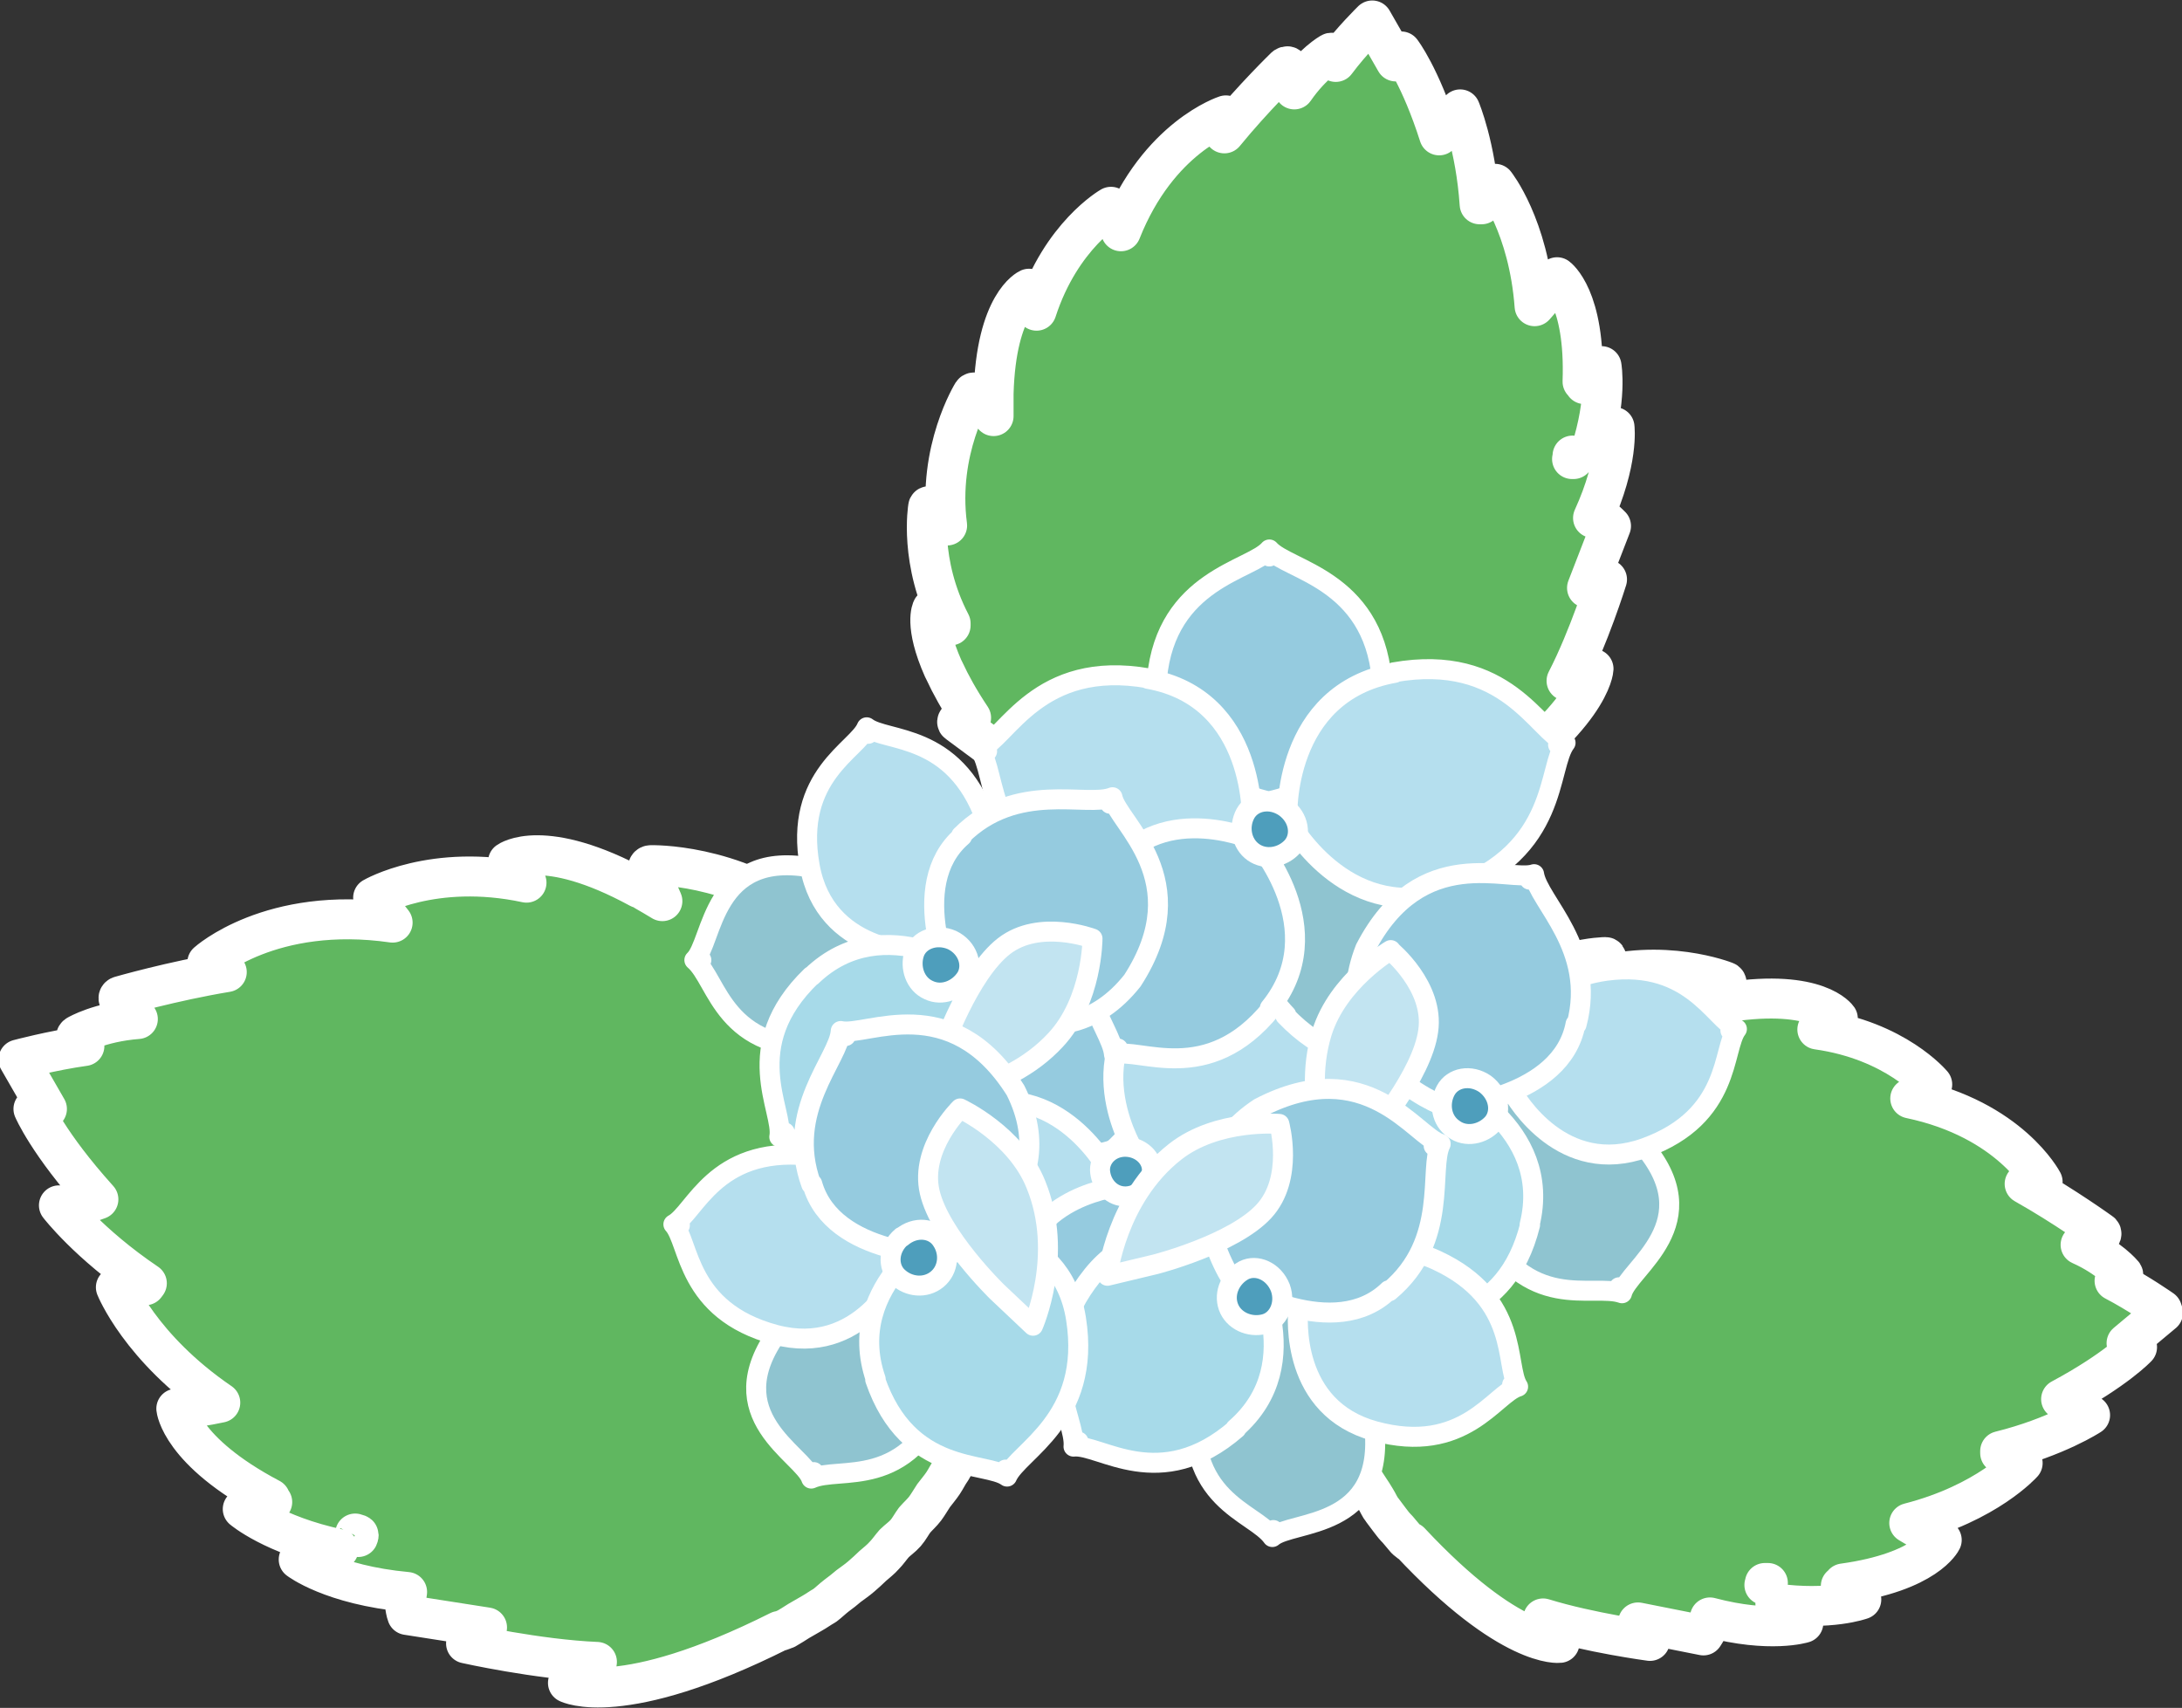 <?xml version="1.0" encoding="UTF-8"?>
<svg id="_レイヤー_2" data-name="レイヤー 2" xmlns="http://www.w3.org/2000/svg" viewBox="0 0 43.68 34.19">
  <rect x="0" y="0" width="43.68" height="34.19" fill="#333333" stroke="none"/>
  <defs>
    <style>
      .cls-1 {
        fill: #b5dfee;
      }

      .cls-1, .cls-2, .cls-3, .cls-4, .cls-5, .cls-6, .cls-7 {
        stroke: #fff;
        stroke-linecap: round;
        stroke-linejoin: round;
      }

      .cls-1, .cls-2, .cls-3, .cls-5, .cls-6, .cls-7 {
        stroke-width: .4px;
      }

      .cls-2 {
        fill: #a7dae9;
      }

      .cls-3 {
        fill: #8fc4d0;
      }

      .cls-4 {
        fill: #60b760;
        stroke-width: .8px;
      }

      .cls-5 {
        fill: #4e9ebc;
      }

      .cls-6 {
        fill: #c2e4f1;
      }

      .cls-7 {
        fill: #95cbdf;
      }
    </style>
  </defs>
  <g id="_レイヤー_2-2" data-name="レイヤー 2">
    <g>
      <path class="cls-4" d="M43.28,26.22s-.47-.33-.95-.58l.15-.05s.04-.05.02-.08c0,0-.27-.33-.85-.59l.11-.05s0,0,0,0l.29-.13s.04-.05,0-.07c0,0-.72-.52-1.52-.97.12-.02.24-.04.36-.04,0,0-.65-1.25-2.65-1.67l.44-.28s-.73-.88-2.3-1.1l.41-.22s-.4-.6-2.19-.33c0,0-.02,0-.03,0l-.09.02c-.1.02-.21.04-.32.06l.4-.42s.02-.06-.02-.07c0,0-1.25-.5-2.7-.05,0,0,0-.01,0-.02l.32-.37s.01-.05-.02-.05c0,0-1.11,0-2.21.85l-.03.02.27-.35s.01-.06-.02-.08c0,0-.34-.11-1.13.43,0,0,0,0-.02,0l-.04.03c-.24.16-.51.39-.83.68,0,0,0,0,0-.01l-.08-.22s-.04-.04-.07-.01l-1.3,2.58s-.03.06-.03.05c0,0,0,0,0,.02v.02c-.03.07-.05.13-.05.13-.01.04-.05.06-.09.05,0,0-.07-.02-.14-.05-.07-.03-.14-.08-.2-.11-.07-.03-.14-.06-.21-.09-.07-.03-.13-.09-.2-.12-.07-.04-.14-.06-.21-.1-.07-.04-.14-.07-.2-.11-.07-.04-.14-.08-.2-.11-.07-.04-.14-.07-.2-.11-.08-.05-.15-.07-.21-.1-.06-.04-.11-.06-.17-.06-.06,0-.12,0-.16.02-.04.03-.09.06-.11.12-.03.07-.02.15,0,.23.02.06.03.12.07.17.03.05.08.1.13.13.06.04.13.07.21.12.06.04.13.08.21.12.07.04.14.07.21.11.07.04.13.09.21.13.07.04.15.06.22.1.07.03.14.07.21.1.07.04.14.07.21.11.07.03.14.08.21.12.07.03.16.07.16.07.04.01.06.05.05.09,0,0-.02.09-.03.17-.01.07-.03.14-.04.22,0,.07-.02.15-.03.23,0,.07,0,.16,0,.23,0,.08-.02.15-.02.23,0,.08,0,.16,0,.23,0,.08,0,.16,0,.24,0,.08,0,.16,0,.24,0,.08.01.16.02.24,0,.08,0,.16,0,.24,0,.08.03.16.04.25,0,.08.02.16.03.25.01.08.04.16.05.25.02.08.02.17.04.25.02.08.03.17.05.25.02.08.05.16.08.24.02.08.04.17.06.25.03.08.07.16.1.24.03.08.04.17.07.25.03.08.08.15.11.23.03.08.05.17.09.25.04.08.09.15.12.23.04.08.08.15.12.23.04.07.09.14.14.22.05.07.09.14.14.22s.08.16.13.22c.05.07.1.13.15.2.05.07.1.13.16.19.05.06.11.13.16.19h0s.04.04.07.06h.02c2.01,2.15,2.99,2.02,2.99,2.02l-.33-.49c.94.29,2.14.45,2.14.45l-.24-.37,1.31.26s.07-.11.08-.13c0-.03.02-.08.03-.12l.02-.11c1.21.32,1.87.11,1.87.11-.16-.06-.37-.22-.56-.39,1.1.15,1.72-.08,1.72-.08-.14-.05-.29-.15-.41-.27.02,0,.04-.02.05-.03,0,0,0,0,0-.02,1.67-.23,1.97-.87,1.97-.87-.2-.07-.45-.22-.65-.34,1.56-.4,2.27-1.2,2.27-1.2-.08-.02-.26-.1-.45-.2v-.04c1.13-.28,1.8-.72,1.8-.72-.22-.05-.42-.18-.58-.32,1.1-.59,1.52-1.04,1.52-1.04l-.21-.08.73-.61ZM35.33,31.73s0-.04,0-.04c0,0,.03,0,.06,0-.02.01-.05.02-.07.04Z"/>
      <path class="cls-4" d="M23.46,24.65c-.04-.05-.11-.07-.17-.09-.07-.02-.14-.02-.22,0-.08.02-.17.02-.28.03-.08.02-.18.03-.28.04-.08.01-.18.03-.28.04-.09.01-.18.02-.27.03-.09.01-.18.02-.28.03-.09.01-.18.04-.28.05-.09,0-.18.01-.28.02-.09,0-.18.03-.28.04-.09,0-.18,0-.18,0-.05,0-.08-.04-.08-.09,0,0,0-.08,0-.16v-.02s0-.04,0-.03c0,0,0-.03,0-.07l-.41-3.47s-.05-.05-.08-.02l-.18.22s-.01,0-.02.01c-.24-.47-.46-.83-.66-1.12l-.03-.06s0,0-.02,0c-.68-.94-1.11-.95-1.11-.95-.05,0-.07.03-.06.08l.16.51-.03-.03c-.9-1.41-2.17-1.88-2.17-1.88-.04-.02-.06,0-.05.05l.21.56s0,.02-.01.02c-1.47-1.12-3.09-1.07-3.09-1.07-.05,0-.07.04-.05.08l.28.64c-.12-.07-.23-.14-.34-.2l-.09-.06s-.02,0-.03,0c-1.93-1.05-2.63-.53-2.63-.53l.37.42c-1.87-.4-3.07.3-3.07.3l.39.5c-2.44-.35-3.71.8-3.71.8.13.04.27.12.39.19-1.09.18-2.13.48-2.13.48-.04.01-.05.05-.02.08l.27.27h0s.1.11.1.11c-.77.06-1.21.32-1.21.32-.04.02-.04.07,0,.1l.14.12c-.65.09-1.32.27-1.32.27l.57.99h-.27s.29.69,1.3,1.81c-.24.09-.53.16-.79.12,0,0,.59.77,1.76,1.56l-.03.04c-.25.03-.48.04-.59.04,0,0,.48,1.21,2.09,2.31-.28.06-.63.12-.88.12,0,0,.08.85,1.88,1.8,0,0,0,.02,0,.02,0,.01.02.03.04.05-.2.08-.4.14-.59.14,0,0,.61.52,1.92.8-.29.12-.59.21-.8.21,0,0,.66.51,2.17.65l-.02.13s-.02.11-.02.14c0,.03.02.14.04.19l1.6.25-.42.32s1.43.32,2.62.37l-.58.42s1.06.55,4.23-1.04h.02s.09-.03.1-.04h.01c.09-.05.18-.11.26-.16.09-.05.17-.1.26-.15.09-.05.17-.11.26-.16.08-.06.16-.14.24-.2.08-.06.16-.12.24-.19.08-.06.17-.12.25-.19.08-.07.16-.14.23-.21.08-.07.16-.13.23-.21.07-.07.13-.16.2-.24.07-.07.16-.13.23-.21.07-.08.12-.18.18-.26.07-.08.15-.15.21-.23.06-.08.11-.17.17-.26.06-.08.13-.16.19-.25.06-.09.1-.18.16-.26.05-.09.1-.18.15-.26.05-.09.11-.17.16-.26.05-.09.09-.18.14-.27.04-.09.1-.17.15-.26.04-.09.06-.19.1-.28.04-.09.08-.18.12-.27.04-.09.06-.18.1-.27.03-.09.07-.18.1-.27.03-.09.07-.18.09-.27.03-.09.05-.18.07-.27.03-.09.07-.18.09-.27.02-.09.04-.18.06-.27.02-.09.03-.18.04-.27.02-.09.03-.2.03-.2,0-.05.05-.08.09-.08,0,0,.12,0,.21,0,.1,0,.2-.04.29-.05.1,0,.2-.02.29-.04.1-.01.19-.02.29-.03.1-.01.19,0,.29-.02.1-.01.2-.04.29-.06.1-.02.2-.03.29-.04.11-.02.2-.03.29-.05.11-.02.21-.03.29-.05.07-.02.15-.05.21-.09.06-.04.11-.11.15-.17.05-.08.09-.17.09-.26,0-.07-.04-.13-.08-.18ZM7.17,30.77s-.04-.05-.06-.07c.04.01.07.02.07.03,0,0,0,.02-.01.04Z"/>
      <path class="cls-4" d="M32.1,10.45s-.07-.03-.11-.05l-.1-.03c.52-1.14.43-1.82.43-1.82-.09.15-.28.32-.48.49.34-1.05.22-1.71.22-1.71-.07.13-.2.26-.34.36,0-.03,0-.05-.02-.05,0,0-.01,0-.02,0,.06-1.68-.51-2.09-.51-2.09-.1.18-.29.4-.45.58-.12-1.61-.79-2.45-.79-2.45-.04.08-.15.24-.27.41h-.04c-.08-1.17-.39-1.9-.39-1.9-.09.2-.25.38-.42.52-.38-1.19-.76-1.68-.76-1.68l-.11.2-.47-.82s-.41.4-.73.83l-.03-.15s-.04-.05-.07-.03c0,0-.37.21-.73.73l-.03-.12h0s-.08-.31-.08-.31c0-.04-.04-.04-.07-.02,0,0-.64.62-1.22,1.33,0-.12,0-.25.03-.36,0,0-1.35.43-2.1,2.32l-.2-.49s-1,.57-1.49,2.08l-.15-.44s-.66.29-.71,2.1c0,0,0,.02,0,.03v.09c0,.1,0,.21,0,.33l-.34-.46s-.06-.03-.08,0c0,0-.71,1.14-.51,2.65h-.02l-.31-.38s-.05-.02-.05.01c0,0-.19,1.1.45,2.33v.04s-.29-.33-.29-.33c-.02-.03-.06-.02-.08,0,0,0-.17.31.22,1.19h0s.03.06.03.06c.12.26.29.57.53.93,0,0,0,0-.02,0l-.23.04s-.05.04-.02.06l2.32,1.72s.05.04.05.04c0,0,0,0,.02.01h.01c.06.04.12.07.12.07.03.02.05.06.03.09,0,0-.03.07-.08.13-.04.06-.1.12-.14.18-.05.06-.09.13-.13.19-.05.06-.11.12-.15.18-.05.06-.09.13-.13.19-.05.06-.09.12-.14.18-.05.06-.1.12-.15.18-.05.07-.1.13-.14.18-.06.07-.09.14-.14.18-.05.05-.07.1-.09.16-.02.06-.02.11,0,.16.02.05.05.1.1.13.06.04.15.05.22.04.06,0,.12-.01.18-.04.05-.03.11-.06.15-.11.05-.05.09-.12.15-.19.05-.06.1-.12.15-.19.05-.06.1-.12.15-.19.05-.06.11-.12.16-.18.05-.06.08-.13.13-.2.05-.06.09-.13.14-.19.05-.06.1-.13.15-.19.05-.06.11-.12.15-.19.05-.06.09-.15.09-.15.02-.03.06-.05.09-.03,0,0,.09.04.16.06.07.02.14.06.21.08.07.02.14.05.22.07.07.02.16.03.23.04.07.02.15.04.22.06.08.02.15.03.23.05.08.02.16.02.24.04.08.01.16.03.24.04.08.01.16.02.24.03.08,0,.16.04.24.04.08,0,.17,0,.25,0s.16.01.25.01c.08,0,.17,0,.25,0,.08,0,.17,0,.25,0,.08,0,.17,0,.25,0,.08,0,.17-.02.25-.03.08,0,.17,0,.26-.02.09-.01.17-.04.25-.06.09-.01.17,0,.26-.03.08-.02.16-.06.25-.07.08-.02.17-.02.26-.04.08-.02.16-.06.24-.08.08-.03.16-.05.24-.08.08-.03.16-.07.24-.1.08-.03.16-.06.24-.1.08-.03.17-.05.24-.09.08-.04.15-.08.23-.12.07-.04.15-.08.22-.12.07-.04.15-.08.22-.13h0s.04-.04.07-.07l.02-.02c2.45-1.61,2.49-2.6,2.49-2.6l-.54.24c.45-.87.81-2.03.81-2.03l-.4.17.48-1.24s-.09-.09-.12-.11ZM31.48,9.19s0-.03,0-.07c0,.02.02.05.02.07-.02,0-.03,0-.03,0Z"/>
      <g>
        <g>
          <path class="cls-7" d="M22.94,20.08c-1.05-1.47-2.44-.84-2.91-1l.06.11h0l-.06-.11c-.09.49-1.34,1.38-.59,3.02.7,1.54,2.62.99,2.84.92,0,0,0,0,0,0h.01s0-.01,0-.01h0s0,0,0,0h0s1.69-1.46.64-2.93Z"/>
          <path class="cls-3" d="M24.47,26.21c1.8.52,2.39-.78,2.85-.93l-.12-.05h0l.12.05c-.27-.43.02-1.84-1.67-2.67-1.6-.78-2.62.76-2.74.94,0,0,0,0,0,0h0s0,.02,0,.02h0s0,0,0,0h0s-.23,2.11,1.57,2.63Z"/>
          <path class="cls-1" d="M19.29,22.18c-1.89.69-1.67,2.2-1.99,2.63l.14-.04h0l-.13.04c.49.21,1.05,1.63,3.04,1.28,1.87-.33,1.88-2.34,1.88-2.57,0,0,0,0,0,0h0v-.02h0s0,0,0,0h0s-1.03-2-2.92-1.31Z"/>
          <path class="cls-1" d="M23.07,19.88c1.57-1.33,2.77-.37,3.31-.45l-.1.1h0l.1-.1c-.07.54.88,1.74-.45,3.31-1.25,1.48-3,.5-3.2.38,0,0,0,0,0,0h0s0-.02,0-.02h0s0,0,0,0h0s-1.21-1.89.37-3.22Z"/>
          <path class="cls-7" d="M24.18,26.22c-.29,1.8-1.71,1.79-2.04,2.14v-.13h0v.13c-.29-.42-1.69-.74-1.73-2.58-.03-1.73,1.79-2,2.01-2.03h0s.01,0,.01,0h0,0s0,0,0,0h0s2.01.67,1.72,2.47Z"/>
          <path class="cls-5" d="M22.58,22.96c.31.03.53.29.47.55-.06.26-.29.46-.56.44-.27-.02-.46-.26-.47-.53,0-.26.24-.49.56-.46Z"/>
        </g>
        <g>
          <path class="cls-7" d="M27.66,13.58c-.19-1.99-1.88-2.16-2.25-2.58v.14h0v-.14c-.36.42-2.06.59-2.25,2.58-.18,1.87,1.97,2.4,2.22,2.46h0s.02,0,.02,0c0,0,.01,0,.01,0h0s0,0,0,0h0s2.44-.47,2.24-2.46Z"/>
          <path class="cls-3" d="M25.73,20.33c1.44,1.5,2.73.58,3.26.69l-.09-.11h0l.09.11c-.02-.57,1.05-1.76-.13-3.5-1.1-1.64-2.95-.72-3.16-.61,0,0,0,0,0,0h0s0,.01,0,.01h0s0,0,0,0h0s-1.39,1.9.05,3.4Z"/>
          <path class="cls-1" d="M22.99,13.58c-2.21-.39-2.83,1.19-3.38,1.42l.15.04h0l-.15-.04c.36.47.11,2.16,2.21,2.92,1.98.72,3.11-1.21,3.24-1.43,0,0,0,0,0,0v-.02s0,0,0,0h0s0,0,0,0h0s.12-2.49-2.08-2.88Z"/>
          <path class="cls-1" d="M27.9,13.46c2.25-.4,2.88,1.18,3.44,1.41l-.15.04h0l.15-.04c-.37.48-.12,2.16-2.27,2.94-2.03.73-3.17-1.19-3.3-1.42,0,0,0,0,0,0v-.02s0,0,0,0h0s0,0,0,0c0,0-.11-2.5,2.15-2.9Z"/>
          <path class="cls-7" d="M25.45,20.19c-1.28,1.58-2.64.77-3.15.92l.08-.12h0s-.08.12-.08.12c-.04-.56-1.2-1.65-.22-3.44.93-1.69,2.84-.93,3.06-.84,0,0,0,0,0,0h0s0,.01,0,.01h0s0,0,0,0h0s1.56,1.76.28,3.34Z"/>
          <path class="cls-5" d="M25.72,16.16c.29.21.34.57.15.79-.2.22-.54.28-.78.11-.24-.17-.3-.51-.16-.77.14-.26.5-.33.79-.13Z"/>
        </g>
        <g>
          <path class="cls-3" d="M29.62,24.45c.95,1.87,2.26,1.23,2.85,1.44l-.06-.12h0l.06.12c.12-.5,1.78-1.41.4-2.99-.65-.7-1.45-.88-2.07-.99-.63-.09-1.06-.08-1.16-.07,0,0,0,0,0,0,0,0,0,0,0,0h0,0s0,0,0,0c0,0,0,0,0,0-.02.01-1,.76,0,2.61Z"/>
          <path class="cls-1" d="M31.99,19.46c1.82-.33,2.33.95,2.78,1.14l-.13.03h0l.13-.03c-.3.39-.1,1.75-1.84,2.38-1.64.59-2.57-.96-2.67-1.15,0,0,0,0,0,0h0s0-.02,0-.02h0s0,0,0,0c0,0-.09-2.02,1.74-2.35Z"/>
          <path class="cls-2" d="M30.63,24.52c-.49,1.97-2.06,1.82-2.46,2.17l.02-.14h0l-.02.14c-.27-.49-1.79-.99-1.65-3.03.13-1.92,2.18-2.04,2.42-2.05h0s.01,0,.01,0h0s0,0,0,0h0s2.16.94,1.67,2.91Z"/>
          <path class="cls-7" d="M31.56,20.51c.41-1.52-.77-2.46-.85-3.01-.03.04-.06.07-.09.11h0s.06-.08.09-.11c-.5.17-2.27-.66-3.38,1.49-.85,2.16,1.46,3.14,1.65,3.18h0s0,0,.01,0c0,0,0,0,0,0h0s0,0,0,0c.05-.02,2.27-.18,2.55-1.67Z"/>
          <path class="cls-5" d="M29.73,21.7c.28.21.34.57.15.79-.2.22-.54.29-.78.11-.25-.17-.3-.51-.16-.77.14-.26.5-.33.79-.13Z"/>
          <path class="cls-6" d="M27.84,19.03s.88.72.75,1.61c-.12.89-1.17,2.11-1.17,2.11l-.65.74s-.75-1.36-.31-2.81c.32-1.04,1.38-1.66,1.38-1.66Z"/>
        </g>
        <g>
          <path class="cls-3" d="M16.57,20.97c-2.1.11-2.19-1.34-2.67-1.75.05,0,.09,0,.14,0h0s-.09,0-.14,0c.38-.35.33-2.25,2.39-1.84.93.21,1.49.81,1.89,1.3.39.5.6.88.64.97,0,0,0,0,0,0h0s0,.02,0,.02h0s0,0,0,0c0,.02-.15,1.25-2.26,1.3Z"/>
          <path class="cls-1" d="M19.73,16.4c-.63-1.74-1.99-1.54-2.38-1.84l.03.13h0l-.03-.13c-.18.45-1.47.96-1.14,2.78.31,1.72,2.12,1.74,2.33,1.74,0,0,0,0,0,0h.01s0,0,0,0h0s0,0,0,0h0s1.8-.93,1.17-2.68Z"/>
          <path class="cls-2" d="M16.24,19.54c-1.46,1.41-.54,2.7-.64,3.22l.11-.09h0l-.11.09c.56-.01,1.75,1.06,3.45-.08,1.6-1.07.68-2.91.56-3.12,0,0,0,0,0,0h-.01s0-.02,0-.02h0s0,0,0,0h0s-1.89-1.4-3.35,0Z"/>
          <path class="cls-7" d="M19.24,16.73c1.11-1.11,2.52-.56,3.03-.77-.02.04-.03.09-.05.13h0s.04-.09.05-.13c.1.52,1.71,1.64.4,3.67-1.44,1.82-3.45.3-3.58.16,0,0,0,0,0,0,0,0,0,0,0-.01,0,0,0,0,0,0,0,0,0,0,0,0,0,0,0,0,0,0h0s-.98-2.05.17-3.04Z"/>
          <path class="cls-5" d="M19.06,18.82c-.32-.14-.67-.01-.76.27-.09.28.02.61.29.73.27.13.59,0,.75-.25.15-.25.03-.6-.28-.75Z"/>
          <path class="cls-6" d="M21.87,18.79s-1.06-.4-1.77.15c-.71.55-1.24,2.07-1.24,2.07l-.31.94s1.56-.03,2.58-1.13c.74-.79.74-2.03.74-2.03Z"/>
        </g>
        <g>
          <path class="cls-3" d="M23.96,27.96c-.29,2.08,1.15,2.3,1.51,2.81,0-.04.01-.09.02-.14h0s-.01.09-.02.14c.39-.34,2.27-.13,2.04-2.22-.13-.94-.68-1.55-1.13-1.99-.46-.43-.83-.68-.91-.72h0s0,0,0,0c0,0,0,0,0,0h0s0,0,0,0h0s-1.26.04-1.49,2.13Z"/>
          <path class="cls-1" d="M28.76,25.23c1.68.78,1.36,2.12,1.63,2.53l-.12-.04h0l.12.04c-.47.14-1.08,1.38-2.87.89-1.68-.46-1.55-2.26-1.53-2.47,0,0,0,0,0,0h0v-.02h0s0,0,0,0c0,0,1.09-1.71,2.77-.93Z"/>
          <path class="cls-2" d="M24.75,28.6c-1.53,1.33-2.73.3-3.26.36l.1-.1h0l-.1.1c.06-.55-.9-1.83.38-3.43,1.21-1.5,2.96-.42,3.16-.29,0,0,0,0,0,0h0s0,.02,0,.02h0s0,0,0,0h0s1.23,2.01-.3,3.34Z"/>
          <path class="cls-7" d="M27.81,25.85c1.21-1.01.78-2.46,1.03-2.95-.05.01-.09.03-.14.04h0s.09-.03.14-.04c-.51-.15-1.48-1.84-3.63-.72-1.94,1.28-.61,3.41-.47,3.55,0,0,0,0,0,0,0,0,0,0,.01,0,0,0,0,0,0,0h0s0,0,0,0c.05,0,1.96,1.16,3.05.1Z"/>
          <path class="cls-5" d="M25.63,25.78c.12.33-.05.67-.33.73-.29.07-.61-.07-.71-.35-.1-.28.05-.59.31-.73.26-.13.6.02.73.35Z"/>
          <path class="cls-6" d="M25.61,22.5s.3,1.09-.31,1.75c-.61.66-2.17,1.06-2.17,1.06l-.96.23s.17-1.55,1.35-2.48c.85-.67,2.09-.56,2.09-.56Z"/>
        </g>
        <g>
          <path class="cls-3" d="M18.95,27.92c-.79,1.95-2.14,1.42-2.71,1.68.02-.04.03-.09.05-.13h0s-.03.08-.05.13c-.16-.49-1.9-1.25-.66-2.95.58-.75,1.36-1.01,1.97-1.16.62-.14,1.05-.17,1.15-.17,0,0,0,0,0,0,0,0,0,0,0,0h0s0,0,0,0c0,0,0,0,0,0,0,0,0,0,0,0,.02.01,1.07.67.22,2.6Z"/>
          <path class="cls-1" d="M16.15,23.13c-1.85-.17-2.24,1.15-2.67,1.38l.13.02h0l-.13-.02c.33.36.25,1.73,2.04,2.21,1.69.45,2.47-1.18,2.56-1.38h0s0-.02,0-.02h0s0,0,0,0c0,0-.09-2.02-1.94-2.19Z"/>
          <path class="cls-2" d="M17.52,27.62c.66,1.92,2.22,1.63,2.64,1.94l-.03-.14h0l.03.14c.22-.51,1.7-1.14,1.38-3.16-.3-1.9-2.35-1.85-2.59-1.83,0,0,0,0,0,0h-.01s0,0,0,0h0s0,0,0,0h0s-2.07,1.12-1.41,3.04Z"/>
          <path class="cls-7" d="M16.24,23.71c-.54-1.48.56-2.52.59-3.07.03.03.06.07.1.1h0s-.06-.07-.1-.1c.51.12,2.21-.86,3.5,1.19,1.04,2.08-1.18,3.26-1.37,3.31h0s0,0-.01,0c0,0,0,0,0,0h0s0,0,0,0h0s-2.28.02-2.69-1.44Z"/>
          <path class="cls-5" d="M18.05,24.76c-.27.23-.29.6-.08.8.22.21.56.24.79.05.23-.19.26-.53.09-.78-.16-.25-.53-.29-.8-.06Z"/>
          <path class="cls-6" d="M19.22,22.19s-.81.79-.61,1.67c.2.88,1.35,2,1.35,2l.72.68s.63-1.42.06-2.82c-.4-1.01-1.52-1.53-1.52-1.53Z"/>
        </g>
      </g>
    </g>
  </g>
</svg>
